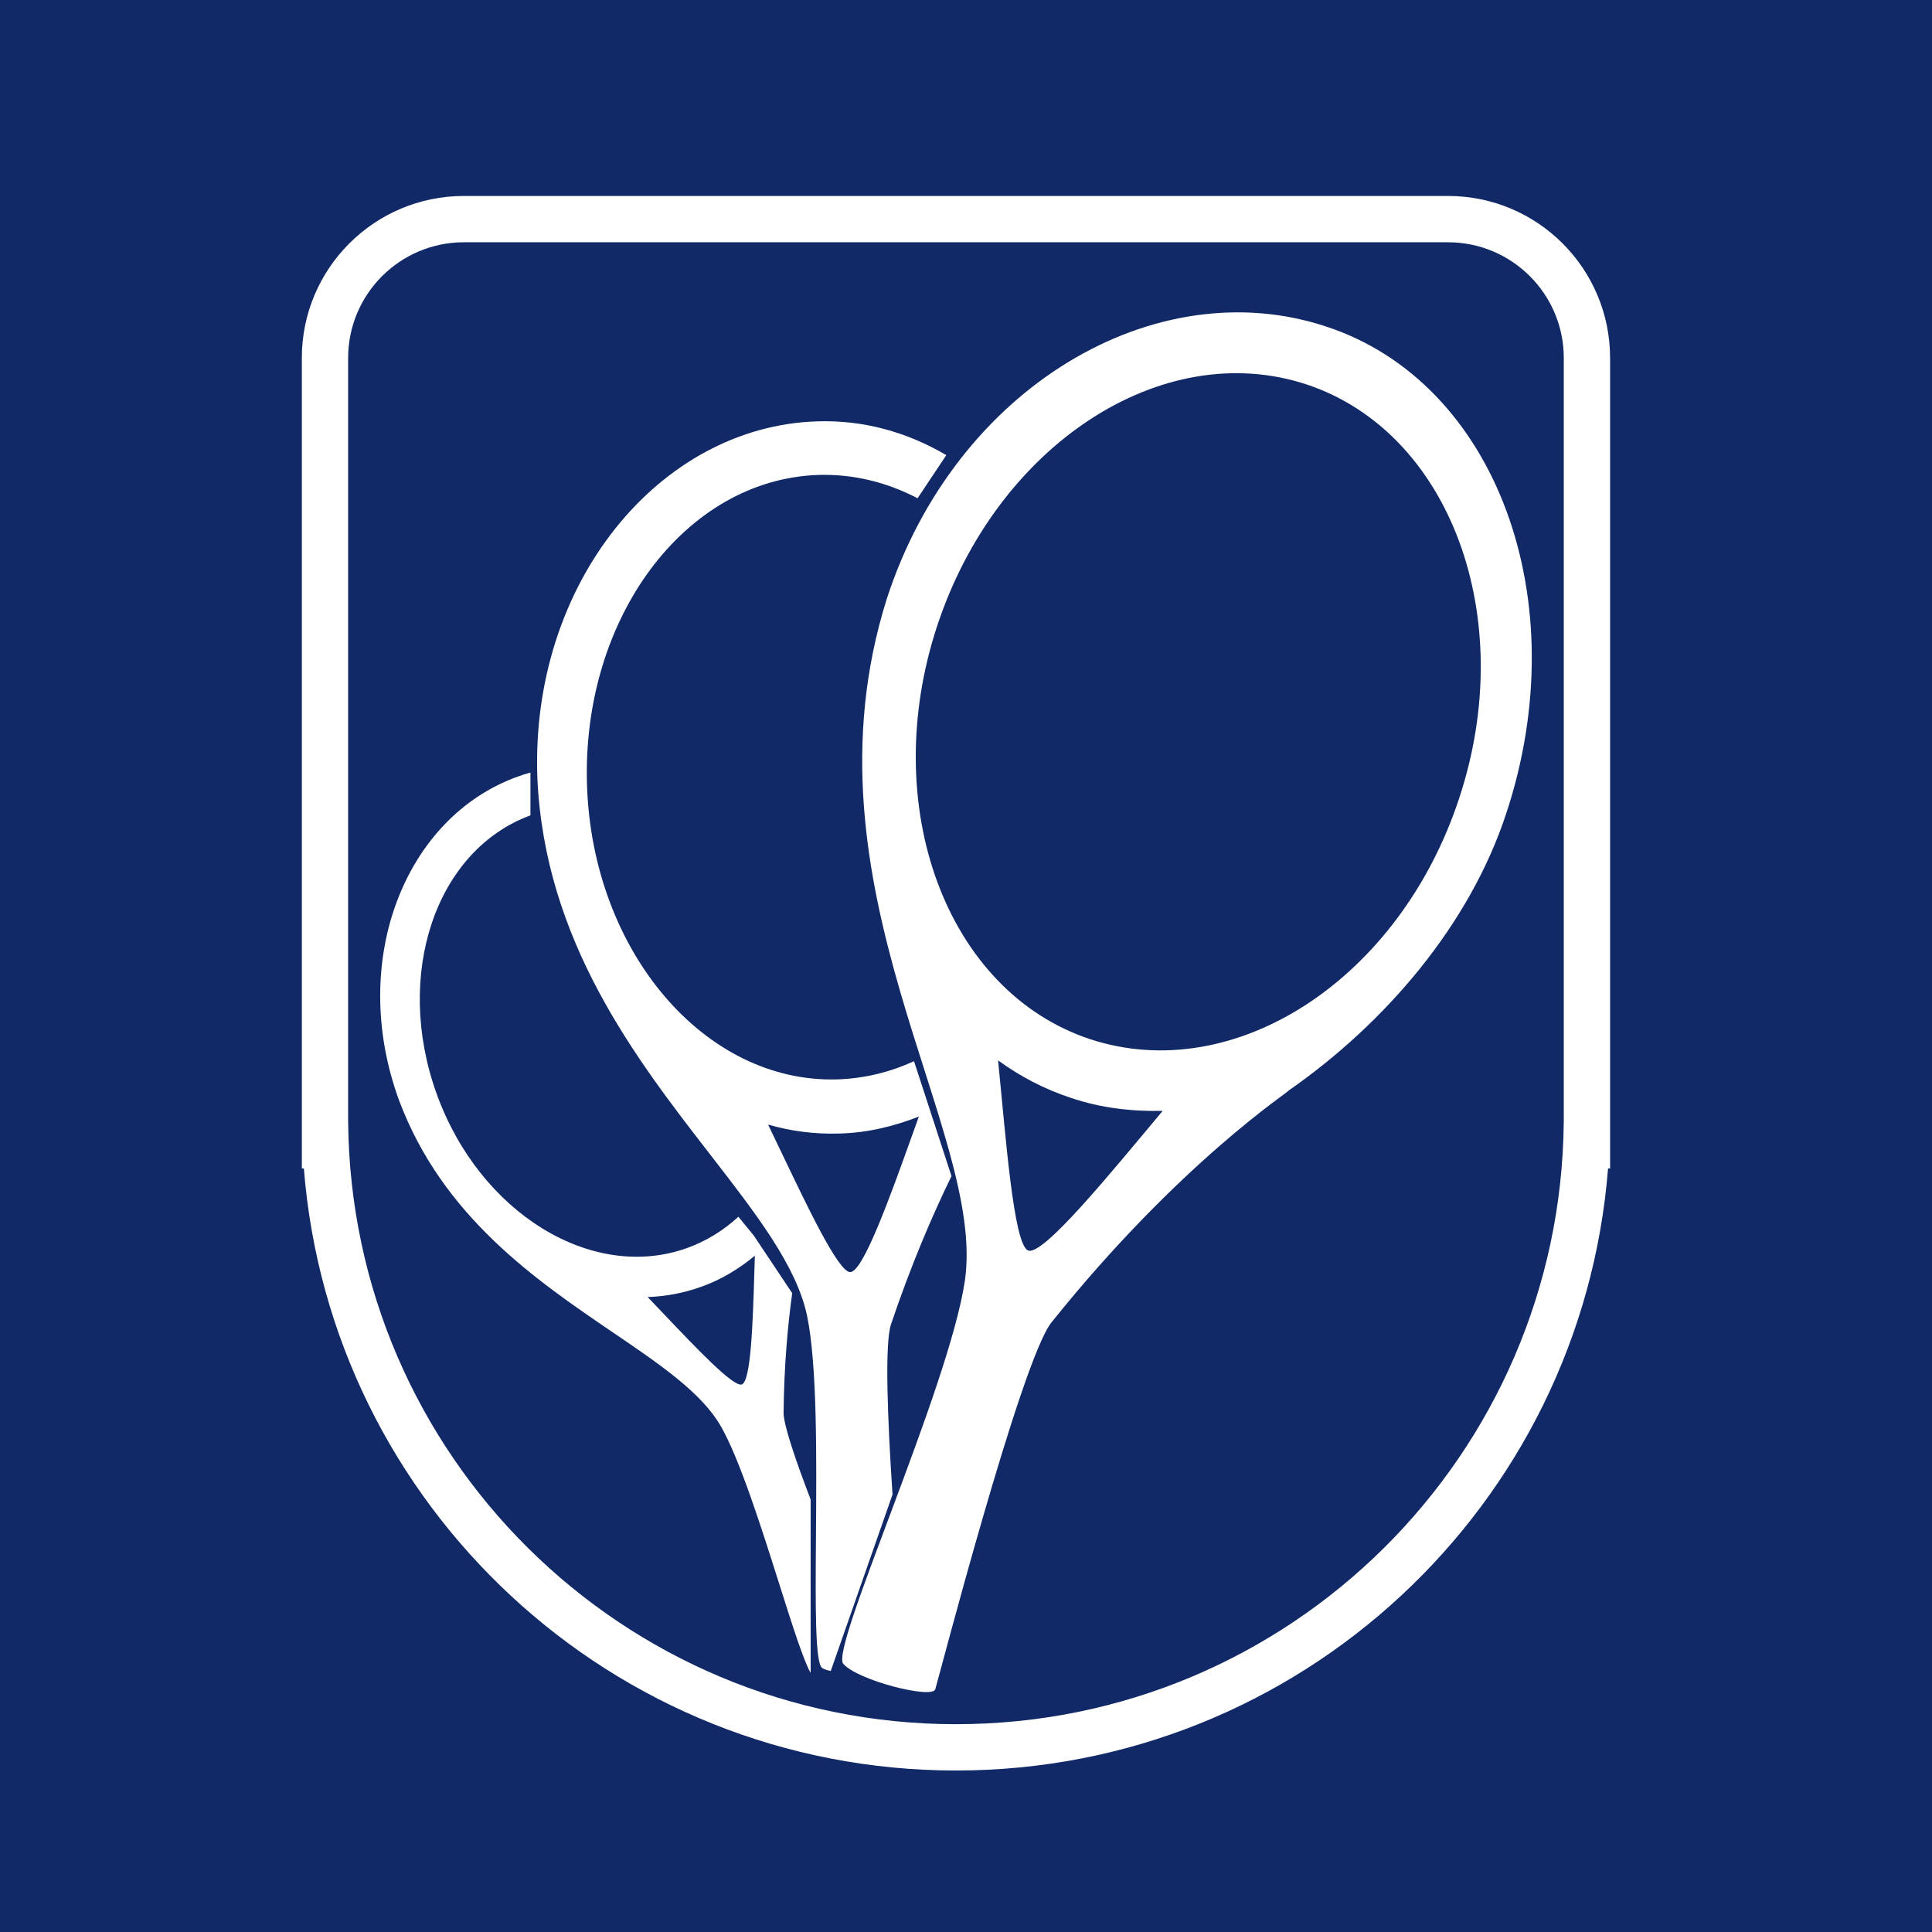 <svg width="1080" height="1080" viewBox="0 0 1080 1080" fill="none" xmlns="http://www.w3.org/2000/svg">
<rect width="1080" height="1080" fill="#112967"/>
<path d="M173.053 198.812C173.053 149.51 213.218 109.544 262.764 109.544H807.434C856.98 109.544 897.144 149.51 897.144 198.812V622.177C897.144 817.985 737.624 976.719 540.846 976.719V976.719C337.719 976.719 173.053 812.865 173.053 610.74V198.812Z" fill="#112967"/>
<path fill-rule="evenodd" clip-rule="evenodd" d="M168.723 653.185V200.151C168.723 150.11 209.289 109.544 259.33 109.544H809.443C859.484 109.544 900.05 150.11 900.05 200.151V653.185H898.907C884.064 841.523 726.534 989.726 534.386 989.726C342.239 989.726 184.709 841.523 169.866 653.185H168.723ZM194.61 627.298H194.625C196.362 813.461 347.813 963.838 534.386 963.838C720.96 963.838 872.411 813.461 874.148 627.298H874.163V200.151C874.163 164.407 845.187 135.431 809.443 135.431H259.33C223.586 135.431 194.61 164.407 194.61 200.151V627.298Z" fill="white"/>
<path d="M741.271 182.523C836.406 213.648 881.53 335.606 841.919 454.947C821.548 516.869 774.588 571.875 720.248 609.706C721.236 609.91 659.486 649.718 587.681 739.36C570.623 761.182 524.589 938.726 522.816 944.334C521.044 949.942 478.968 939.218 471.384 930.036C463.916 921.289 530.58 775.593 539.387 715.821C551.536 631.814 445.129 495.383 495.695 334.838C534.114 216.282 646.019 150.963 741.271 182.523ZM574.577 698.968C582.626 702.892 621.275 655.237 649.956 620.979C632.783 621.356 615.464 619.438 598.523 613.684C583.675 608.772 570.105 601.653 557.93 592.76C562.2 635.04 566.528 695.045 574.577 698.968ZM523.94 349.717C490.607 450.577 528.989 554.257 609.392 580.906C690.231 607.439 782.522 547.35 815.738 446.054C849.071 345.194 810.689 241.514 730.286 214.865C649.447 188.332 557.272 248.857 523.94 349.717Z" fill="white"/>
<path fill-rule="evenodd" clip-rule="evenodd" d="M456.743 235.549C482.495 234.659 507.055 241.512 528.99 254.428L512.922 278.53C495.815 269.586 477.025 264.894 457.442 265.495C382.87 268.002 325.195 345.624 328.135 438.733C331.074 531.842 393.927 605.665 468.175 603.385C483.23 602.879 497.605 599.325 510.936 593.204L531.888 657.455C521.082 679.627 509.158 707.387 498.039 740.425C494.471 751.461 496.16 793.727 498.925 835.444L464.399 934.087C462.465 933.695 460.859 933.173 459.716 932.504C455.581 930.172 455.829 897.903 456.129 858.985V858.984C456.466 815.221 456.867 763.052 451.173 735.592C445.323 707.753 422.906 678.826 397.064 645.478C355.284 591.564 304.549 526.095 300.391 434.99C296.307 325.774 368.787 238.259 456.743 235.549ZM510.038 634.234L510.038 634.233C511.271 630.797 512.48 627.426 513.657 624.165C499.627 629.65 484.786 633.289 469.1 633.655C455.391 634.084 442.07 632.31 429.363 628.655C431.841 633.766 434.444 639.216 437.105 644.786C451.897 675.757 468.456 710.426 475.077 711.109C482.196 711.843 497.342 669.624 510.038 634.234Z" fill="white"/>
<path fill-rule="evenodd" clip-rule="evenodd" d="M384.169 697.635C394.964 693.719 404.545 687.749 412.761 680.164L421.408 690.733L442.842 722.883C440.313 741.268 438.293 763.777 438.028 789.772C438.039 796.579 444.687 816.097 453.15 838.223V935.173C449.162 928.25 442.888 908.441 435.599 885.426C425.545 853.679 413.559 815.833 402.977 797.303C392.193 778.534 369.165 762.877 342.617 744.827C299.697 715.645 247.579 680.209 223.132 615.263C194.477 537.193 226.331 456.81 289.34 434.152C291.719 433.286 294.115 432.518 296.523 431.847V455.791C243.412 475.341 220.107 544.913 244.089 611.443C268.126 678.127 330.979 716.756 384.169 697.635ZM421.722 710.105V710.105L421.723 710.074C421.806 707.309 421.887 704.596 421.971 701.969C413.109 709.239 403.226 715.365 391.962 719.321C382.143 722.857 372.086 724.708 362.031 725.053C365.027 728.169 368.193 731.5 371.429 734.904L371.429 734.905C389.421 753.835 409.562 775.025 414.513 773.961C419.838 772.817 420.863 738.702 421.722 710.105Z" fill="white"/>
</svg>
